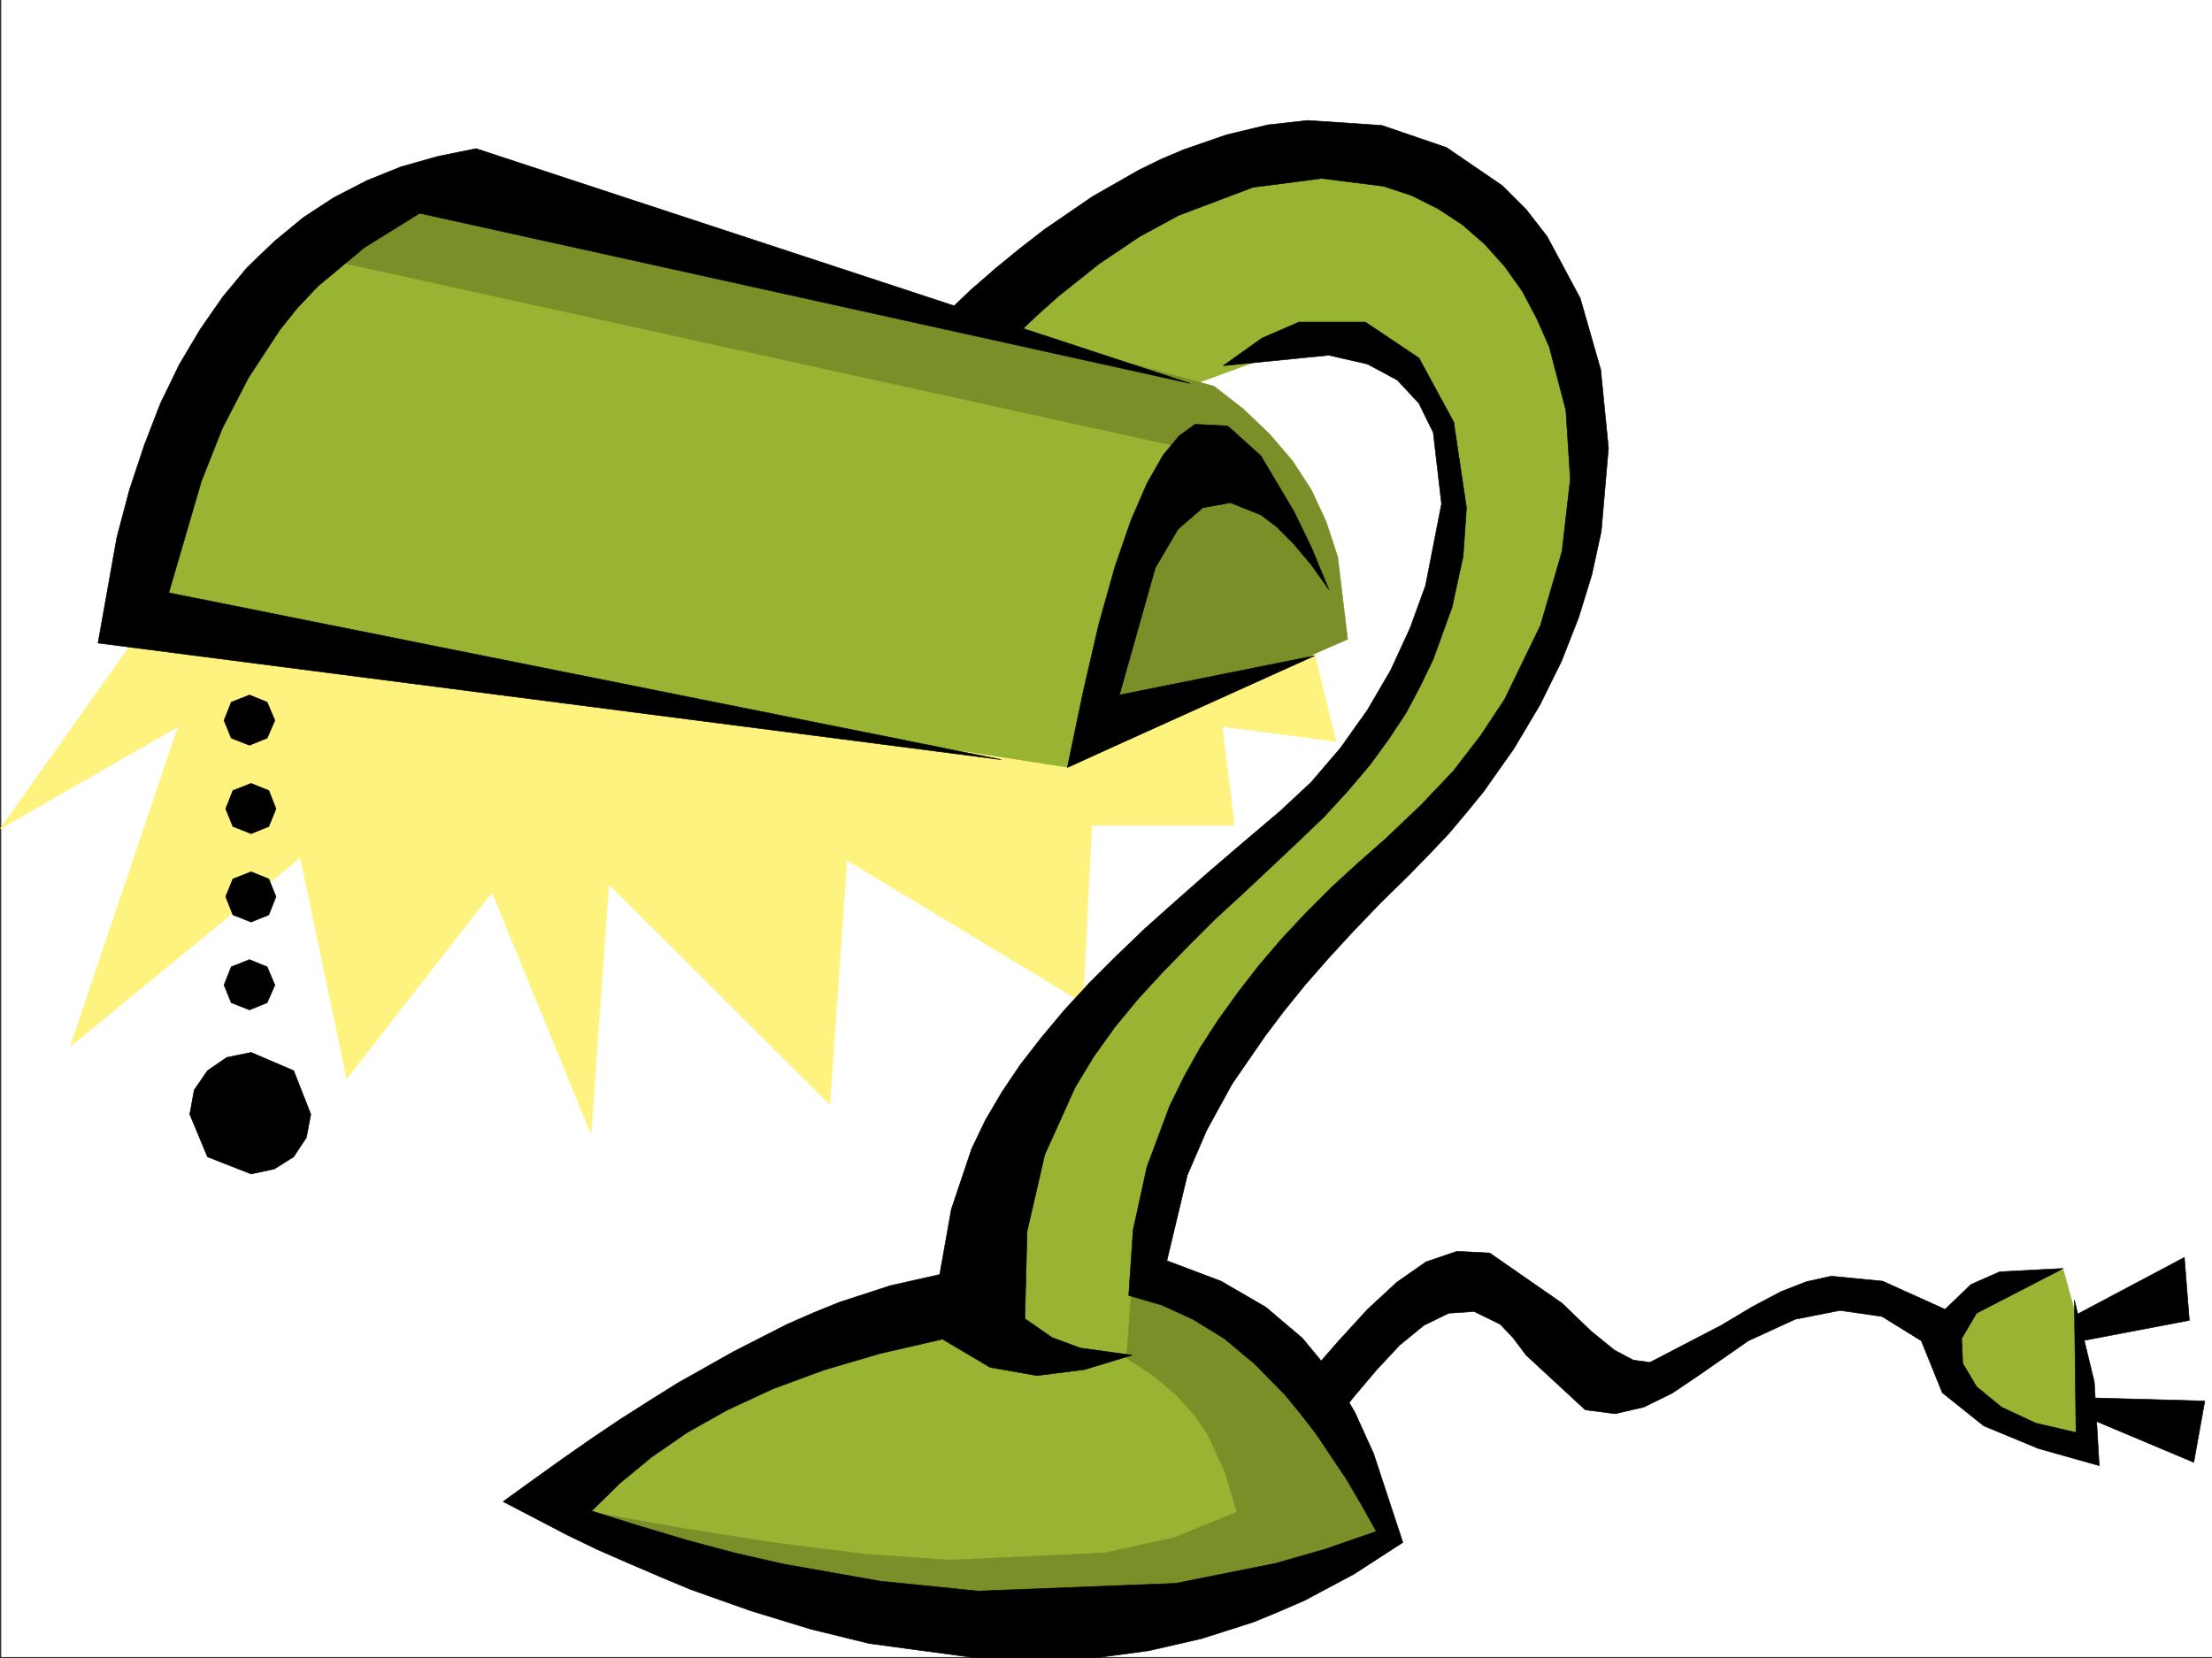 <svg xmlns="http://www.w3.org/2000/svg" width="2998.803" height="2248.25"><rect width="100%" height="100%" fill="#333333" stroke="none"/><defs><clipPath id="a"><path d="M0 0h2997v2244.137H0Zm0 0"/></clipPath><clipPath id="b"><path d="M680 161h1499v2085.09H680Zm0 0"/></clipPath><clipPath id="c"><path d="M679 160h1501v2086.09H679Zm0 0"/></clipPath></defs><path fill="#fff" d="M1.787 2246.297h2997.016V0H1.787Zm0 0"/><g clip-path="url(#a)" transform="translate(1.787 2.16)"><path fill="#fff" fill-rule="evenodd" stroke="#fff" stroke-linecap="square" stroke-linejoin="bevel" stroke-miterlimit="10" stroke-width=".743" d="M.742 2244.137h2995.531V-2.16H.743Zm0 0"/></g><path fill="#fff37f" fill-rule="evenodd" stroke="#fff37f" stroke-linecap="square" stroke-linejoin="bevel" stroke-miterlimit="10" stroke-width=".743" d="M201.822 839.633.302 1123.539l241.247-138.57-146.117 433.656 311.707-256.145 62.95 299.586 197.023-252.43 134.113 327.345 24.008-338.567 299.703 298.883 23.222-331.102 319.918 193.274 12.004-240.426h193.309l-16.5-134.074 154.328 20.215-39.684-161.797zm0 0"/><path fill="#99b333" fill-rule="evenodd" stroke="#99b333" stroke-linecap="square" stroke-linejoin="bevel" stroke-miterlimit="10" stroke-width=".743" d="M158.381 839.633 273.026 515.34l200.777-220.211 149.871-47.938 710.29 193.23 217.276-173.015 271.239-79.414 221.03 122.852 103.384 184.984-4.496 224.707-54.704 185.766-102.636 161.793-252.508 263.652-134.856 209.734-38.945 184.98 161.836 94.388 165.59 256.925-244.258 113.82-292.234 23.97-319.172-55.407-292.195-110.105 169.3-142.324 414.344-161.793 55.445-259.899 216.536-232.918 236.789-220.21 114.64-173.802 27.723-201.48-55.445-161.797-134.153-35.191-161.832 59.16 65.18 44.965 34.484 34.445 31.477 41.953 50.203 103.344 15.719 122.11-370.121 173.757zm0 0"/><path fill="#7a8f28" fill-rule="evenodd" stroke="#7a8f28" stroke-linecap="square" stroke-linejoin="bevel" stroke-miterlimit="10" stroke-width=".743" d="m801.225 2050.05 126.644 22.485 123.637 19.473 119.879 14.973 115.383 8.21 211.297-9.734 94.39-20.957 84.649-34.45-16.461-54.698-24.75-53.176-17.946-25.453-23.265-25.457-29.95-25.493-37.456-24.71 7.464-102.598 162.618 55.402 145.335 157.301 39.727 137.828-264.473 114.602-287.738 11.964-363.394-74.874zM434.858 349.79 1637.42 614.183l-74.957 83.164-86.137 295.09 287.7-98.102 62.949-27.723-13.488-111.593-15.72-47.934-20.253-43.441-25.453-38.985-30.735-35.93-35.226-33.707-40.43-31.472L584.69 235.93Zm0 0"/><path fill="#99b333" fill-rule="evenodd" stroke="#99b333" stroke-linecap="square" stroke-linejoin="bevel" stroke-miterlimit="10" stroke-width=".743" d="m2797.24 1721.965 23.97 86.918 7.507 161.758-129.617-47.196-51.688-43.437-12.004-74.88 51.688-66.663zm0 0"/><path fill-rule="evenodd" stroke="#000" stroke-linecap="square" stroke-linejoin="bevel" stroke-miterlimit="10" stroke-width=".743" d="M1357.19 1029.895 132.889 871.852l25.492-143.067 17.246-65.14 20.215-60.684 21.738-56.188 25.453-52.433 28.465-47.934 30.735-44.183 32.96-39.688 36.715-35.23 38.98-32.176 41.216-26.98 44.925-23.227 46.45-18.727 50.203-14.234 51.73-10.477 968.04 318.313L568.97 289.105l-74.914 46.45-62.953 52.433-27.72 29.207-23.968 29.953-42.699 65.18-35.227 68.152-28.464 71.903-44.223 151.316zm89.89 10.476 21.739-104.121 20.996-90.594 21.703-77.183 21.738-62.914 21.738-50.164 21.743-38.2 21.699-26.238 21.738-15.719 44.223 2.27 44.925 40.43 44.965 75.656 23.969 49.422 23.227 56.187-23.97-33.703-23.968-28.465-22.48-22.484-21.743-16.461-41.21-16.5-37.458 6.765-33.703 29.208-30.734 52.433-48.68 172.274 264.473-53.176zm0 0"/><g clip-path="url(#b)" transform="translate(1.787 2.16)"><path fill-rule="evenodd" d="m1656.59 493.668 52.473-37.418 50.203-21.742h89.89l72.688 48.68 47.191 86.882 17.246 116.125-4.496 65.883-14.976 68.934-25.493 70.418-17.246 35.933-19.468 36.715-23.227 35.192-26.238 35.972-29.207 34.446-32.22 35.19-36.714 35.188-37.457 35.23-36.715 34.45-37.457 34.445-35.23 35.192-35.188 35.973-33.746 36.714-31.473 38.2-28.464 39.687-25.457 41.953-41.211 91.375-23.97 104.086-3.007 118.356 36.715 25.453 38.2 14.234 70.417 9.734-64.434 19.512-64.398 8.211-63.695-11.223-64.438-38.199-84.691 19.473-76.399 22.48-68.933 25.453-61.426 28.465-54.703 30.696-48.719 33.703-42.695 35.23-38.203 37.457 64.437 20.215 65.18 19.473 64.437 17.203 65.922 15.015 131.102 23.184 132.629 13.492 268.226-10.48 134.895-26.98 68.152-19.47 68.934-23.968-20.957-37.418-20.254-34.488-41.215-61.387-20.957-26.98-20.254-24.712-41.172-41.953-41.21-34.445-42.735-26.238-42.7-19.473-44.222-12.707 6.023-89.148 18.727-85.395 30.734-82.383 19.473-39.687 21.7-38.942 24.75-38.199 26.98-37.46 28.465-36.716 30.73-35.933 32.961-35.227 34.45-34.449 35.972-32.96 37.457-32.962 47.937-45.668 43.477-45.707 37.457-48.68 32.219-48.68 48.718-100.37 29.211-100.368 11.22-98.105-5.981-92.898-22.485-86.137-17.242-38.945-19.473-36.715-23.968-33.703-26.977-29.954-29.953-26.195-33-21.738-35.934-17.988-38.238-12.707-83.91-10.52-92.898 12.004-101.153 38.203-52.433 28.465-54.7 36.715-55.445 44.183-27.723 24.711-28.464 26.977-96.657-27.723 33.707-32.215 34.446-29.953 33-26.976 32.96-25.457 64.438-44.18 62.914-35.973 30.73-14.976 29.989-12.746 58.418-20.215 56.187-13.489 53.957-5.984 100.41 6.727 87.66 29.988 75.66 51.691 32.22 32.18 28.504 36.715 44.925 83.867 27.72 96.656 10.519 106.352-9.774 113.078-12.71 58.453-17.985 58.418-23.227 59.156-29.246 59.16-35.187 59.196-41.215 58.418-23.223 28.465-23.968 28.464-26.239 27.72-26.976 27.683-39.727 38.984-36.715 38.2-33.703 36.675-31.476 35.973-28.465 35.191-25.453 33.703-44.965 65.18-34.488 62.91-26.196 60.684-27.722 116.09 73.43 27.722 60.683 35.188 49.46 41.953 39.688 47.937 31.477 52.434 25.453 56.148 39.727 120.582-65.926 42.7-67.446 35.972-34.449 14.973-34.484 14.234-70.418 22.48-71.946 16.466-72.648 9.734-149.871 1.484-155.852-20.957-79.41-19.472-80.898-24.711-82.426-29.207-41.21-17.242-41.954-17.989-42.738-18.687-41.953-20.254-86.137-44.926 40.43-29.207 39.726-28.465 39.723-27.722 38.945-26.2 38.945-24.75 38.239-23.964 75.66-42.66 73.43-37.458 35.968-15.757 35.23-14.235 68.895-22.441 66.703-14.977 15.72-88.402 27.722-82.387 18.73-38.941 22.48-38.203 24.75-36.715 28.466-36.676 30.695-36.715 33.742-36.715 36.715-36.676 38.945-37.457 41.953-37.457 44.223-38.945 47.191-40.469 49.465-41.914 42.696-39.726 39.726-46.41 36.715-51.692 31.473-53.918 26.199-56.93 20.996-57.671 21.7-110.848-11.22-96.656-19.472-39.688-29.246-31.433-40.43-21.743-52.473-11.964zm0 0"/></g><g clip-path="url(#c)" transform="translate(1.787 2.16)"><path fill="none" stroke="#000" stroke-linecap="square" stroke-linejoin="bevel" stroke-miterlimit="10" stroke-width=".743" d="m1656.59 493.668 52.472-37.418 50.204-21.742h89.89l72.688 48.68 47.191 86.882 17.246 116.125-4.496 65.883-14.976 68.934-25.493 70.418-17.246 35.933-19.468 36.715-23.227 35.192-26.238 35.972-29.207 34.446-32.22 35.19-36.714 35.188-37.457 35.23-36.715 34.45-37.457 34.445-35.23 35.192-35.188 35.972-33.746 36.715-31.473 38.2-28.464 39.687-25.457 41.953-41.211 91.375-23.97 104.086-3.007 118.356 36.715 25.453 38.2 14.234 70.417 9.734-64.433 19.512-64.399 8.211-63.695-11.223-64.438-38.199-84.691 19.473-76.399 22.48-68.933 25.453-61.426 28.465-54.703 30.696-48.719 33.703-42.695 35.23-38.203 37.457 64.437 20.215 65.18 19.473 64.437 17.203 65.922 15.015 131.102 23.184 132.629 13.492 268.226-10.48 134.895-26.98 68.152-19.47 68.934-23.968-20.957-37.418-20.254-34.488-41.215-61.387-20.957-26.98-20.254-24.712-41.172-41.953-41.21-34.445-42.735-26.238-42.7-19.473-44.222-12.707 6.023-89.148 18.727-85.395 30.734-82.383 19.473-39.687 21.7-38.942 24.75-38.199 26.98-37.46 28.465-36.716 30.73-35.933 32.961-35.227 34.45-34.449 35.972-32.96 37.457-32.962 47.937-45.668 43.477-45.707 37.457-48.68 32.219-48.68 48.719-100.37 29.21-100.368 11.22-98.105-5.981-92.898-22.485-86.137-17.242-38.945-19.473-36.715-23.968-33.703-26.977-29.954-29.953-26.195-33-21.738-35.934-17.988-38.238-12.707-83.91-10.52-92.898 12.004-101.153 38.203-52.433 28.465-54.7 36.715-55.445 44.183-27.723 24.711-28.464 26.977-96.657-27.723 33.707-32.215 34.446-29.953 33-26.976 32.96-25.457 64.438-44.18 62.914-35.973 30.73-14.976 29.989-12.746 58.418-20.215 56.187-13.489 53.957-5.984 100.41 6.727 87.66 29.988 75.66 51.691 32.22 32.18 28.504 36.715 44.925 83.867 27.72 96.656 10.519 106.352-9.774 113.078-12.71 58.453-17.985 58.418-23.227 59.156-29.246 59.16-35.187 59.196-41.215 58.418-23.223 28.465-23.969 28.464-26.238 27.72-26.976 27.683-39.727 38.984-36.715 38.2-33.703 36.675-31.476 35.973-28.465 35.191-25.453 33.703-44.965 65.18-34.489 62.91-26.195 60.684-27.722 116.09 73.43 27.722 60.683 35.188 49.46 41.953 39.688 47.937 31.477 52.434 25.453 56.148 39.726 120.582-65.925 42.7-67.446 35.972-34.449 14.973-34.484 14.234-70.418 22.48-71.946 16.466-72.648 9.734-149.871 1.484-155.852-20.957-79.41-19.472-80.898-24.711-82.426-29.207-41.21-17.242-41.954-17.989-42.738-18.687-41.953-20.254-86.137-44.926 40.43-29.207 39.726-28.465 39.723-27.722 38.945-26.2 38.945-24.75 38.239-23.964 75.66-42.66 73.43-37.458 35.968-15.757 35.23-14.235 68.895-22.441 66.703-14.977 15.72-88.402 27.722-82.387 18.73-38.941 22.48-38.203 24.75-36.715 28.466-36.676 30.695-36.715 33.742-36.715 36.715-36.675 38.945-37.458 41.953-37.457 44.223-38.945 47.191-40.469 49.465-41.914 42.696-39.726 39.726-46.41 36.715-51.692 31.473-53.918 26.199-56.93 20.996-57.671 21.7-110.848-11.22-96.656-19.472-39.688-29.246-31.433-40.43-21.742-52.473-11.965zm0 0"/></g><path fill-rule="evenodd" stroke="#000" stroke-linecap="square" stroke-linejoin="bevel" stroke-miterlimit="10" stroke-width=".743" d="m338.205 942.27 23.965 9.738 10.48 24.71-10.48 23.97-23.965 9.734-24.71-9.734-9.778-23.97 9.777-24.71zm2.227 119.843 24.008 9.735 9.734 24.71-9.734 23.97-24.008 9.738-24.711-9.739-9.735-23.968 9.735-24.711zm0 119.84 24.008 9.738 9.734 23.97-9.734 24.71-24.008 9.734-24.711-9.734-9.735-24.71 9.735-23.97zm-2.227 119.097 23.965 9.74 10.48 24.71-10.48 23.969-23.965 9.734-24.71-9.734-9.778-23.969 9.777-24.71zm2.227 125.825 57.71 24.71 23.227 59.161-5.98 31.477-17.246 26.195-26.235 16.5-31.476 6.727-59.156-23.227-24.008-57.672 6.02-32.96 17.988-26.2 26.195-17.984zm1433.328 438.156 40.469-46.41 39.726-43.441 39.684-36.715 39.726-27.723 41.957-14.23 44.22 2.265 98.144 68.153 39.722 38.199 31.438 25.453 25.492 13.492 22.484 3.012 96.653-50.207 42.699-25.453 38.2-20.215 34.488-13.488 33.703-7.508 69.675 6.766 84.692 38.199 35.191-33.743 38.98-17.206 86.137-4.497-117.613 60.684-20.25 34.45 1.524 33.702 18.726 31.438 33.707 27.719 46.45 21.742 54.703 12.707-2.231-179.742 26.941 110.847 6.762 113.86-82.422-23.227-74.172-30.73-56.187-44.926-28.465-70.422-53.215-32.922-56.93-8.25-60.722 11.965-63.652 29.207-66.707 46.453-36.715 24.711-38.2 18.727-38.984 8.996-40.43-5.242-80.191-74.172-17.988-23.97-17.203-17.944-35.23-17.243-34.446 2.266-33.742 16.46-32.965 26.981-30.73 32.961-29.208 34.446-25.457 31.437zm0 0"/><path fill-rule="evenodd" stroke="#000" stroke-linecap="square" stroke-linejoin="bevel" stroke-miterlimit="10" stroke-width=".743" d="m2831.729 1922.703 142.363 59.941 14.973-83.167-160.348-4.458zm-8.993-104.867 145.333-27.68-6.723-85.394-145.375 77.144zm0 0"/></svg>
